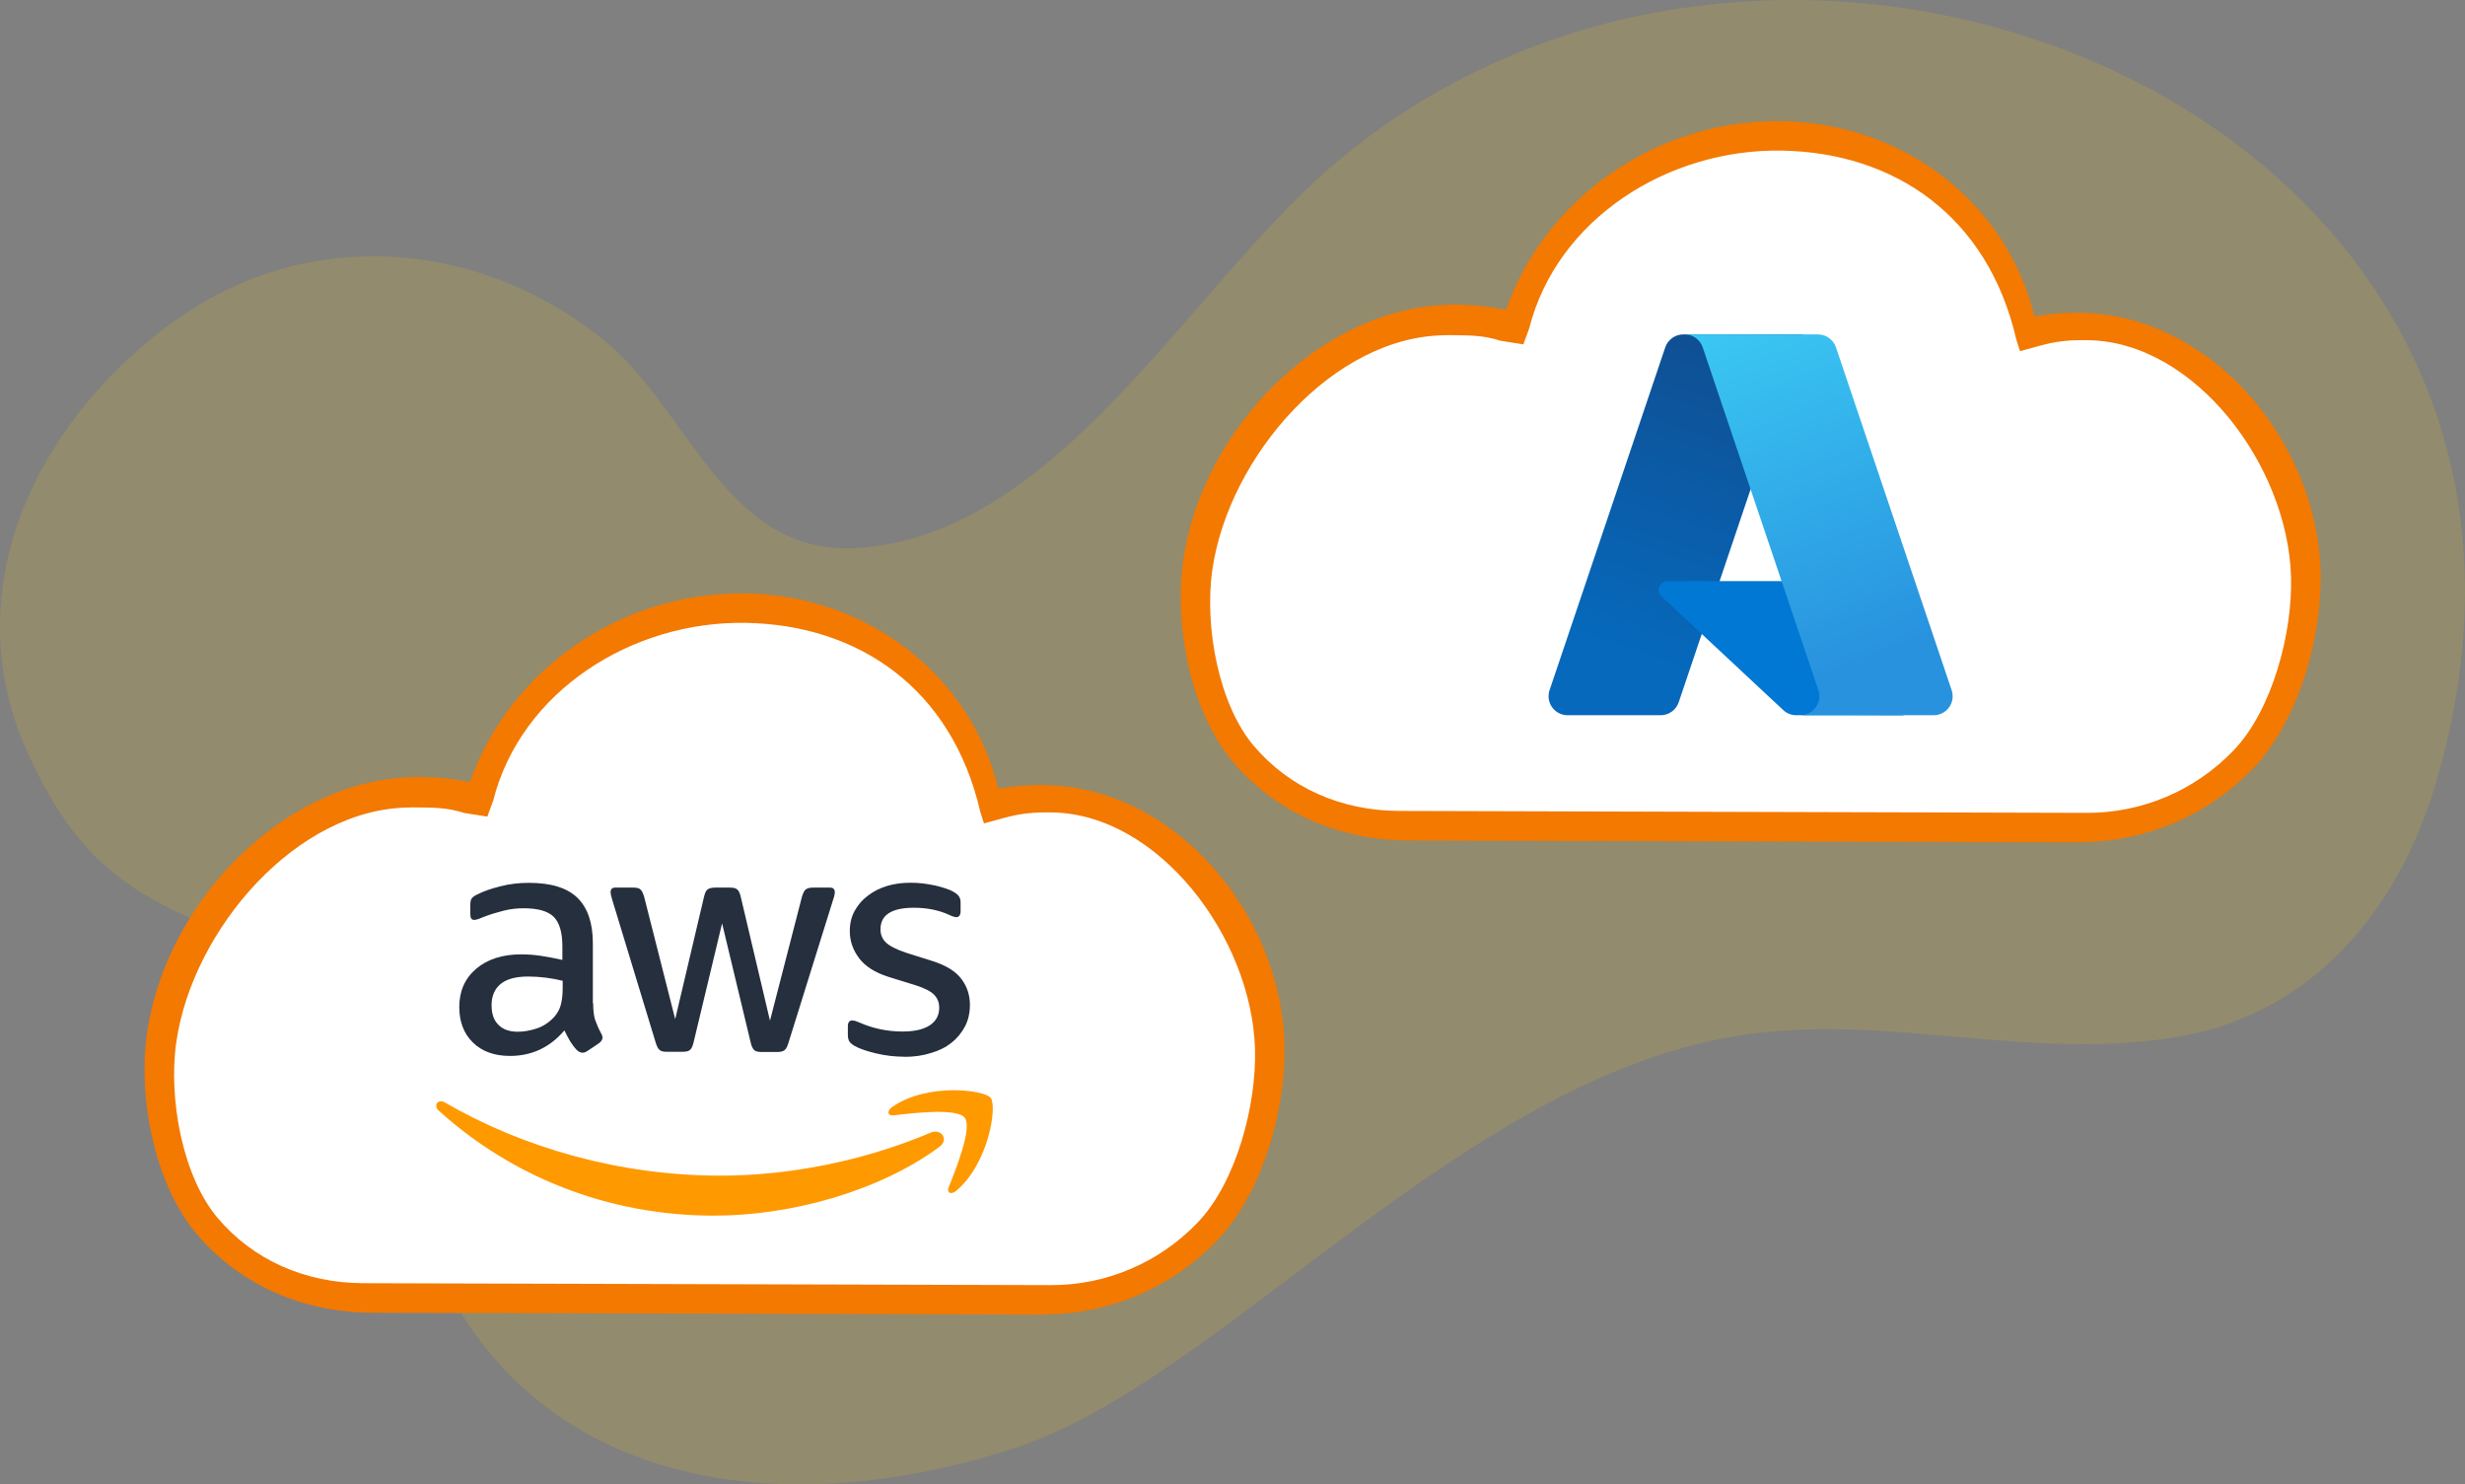 <svg xmlns="http://www.w3.org/2000/svg" xmlns:xlink="http://www.w3.org/1999/xlink" id="b" viewBox="0 0 243.4 146.56"><rect x="0" y="0" width="243.4" height="146.56" fill="#808080" stroke="none"/><defs><style>.h{fill:#f37900;}.i{fill:#fff;}.j{fill:#f90;fill-rule:evenodd;}.k{fill:#ffc900;opacity:.15;}.l{fill:url(#g);}.m{fill:url(#e);}.n{fill:url(#f);}.o{fill:#0078d4;}.p{fill:#252f3e;}</style><linearGradient id="e" x1="-1154.2" y1="2929.03" x2="-1162.04" y2="2952.22" gradientTransform="translate(1973.95 -4540.8) scale(1.56)" gradientUnits="userSpaceOnUse"><stop offset="0" stop-color="#114a8b"></stop><stop offset="1" stop-color="#0669bc"></stop></linearGradient><linearGradient id="f" x1="-1151.74" y1="2939.83" x2="-1153.56" y2="2940.45" gradientTransform="translate(1973.95 -4540.8) scale(1.56)" gradientUnits="userSpaceOnUse"><stop offset="0" stop-color="#000" stop-opacity=".3"></stop><stop offset=".07" stop-color="#000" stop-opacity=".2"></stop><stop offset=".32" stop-color="#000" stop-opacity=".1"></stop><stop offset=".62" stop-color="#000" stop-opacity=".05"></stop><stop offset="1" stop-color="#000" stop-opacity="0"></stop></linearGradient><linearGradient id="g" x1="-1152.69" y1="2928.33" x2="-1144.07" y2="2951.28" gradientTransform="translate(1973.95 -4540.8) scale(1.56)" gradientUnits="userSpaceOnUse"><stop offset="0" stop-color="#3ccbf4"></stop><stop offset="1" stop-color="#2892df"></stop></linearGradient></defs><g id="c"><path id="d" class="k" d="M240.95,75.81c17.68-64.44-64.66-98.22-109.67-59.2-14.13,12.25-27.12,36.59-46.99,37.51-12.64.59-16.27-13.71-24.64-20.52-11.99-9.76-29.28-11.71-42.99-1.49C3.25,42.09-4.24,58.41,2.54,73.88c6.44,14.71,13.88,15.55,27.67,21.57,15.78,6.89,8.17,23.68,16.02,35.3,11.42,16.89,33.29,19,54.04,12.2,20.54-6.73,44.45-37.03,72.37-40.84,14.38-1.96,28.4,2.79,42.79.19,12.81-2.32,21.33-12.24,25.09-24.97.15-.5.29-1.01.43-1.51h0Z"></path><path class="h" d="M205.2,83.17h-.07l-66.01-.18c-6.91-.02-13.06-2.74-17.3-7.67-4.18-4.85-5.95-13.44-4.97-20.08,1.91-13.02,13.85-25.34,27.12-25.16,1.61.02,3.19.19,4.74.52,3.83-10.97,14.7-18.64,26.74-18.64.17,0,.34,0,.51,0h0c12.13.21,22.25,8.19,24.92,19.28,1.49-.26,2.99-.38,4.5-.36,12.92.17,23.36,12.63,23.76,25.48.2,6.5-2.19,14.9-6.72,19.57-4.54,4.67-10.65,7.23-17.21,7.23Z"></path><path class="i" d="M142.84,33.1c-11.18,0-21.52,12.02-23.13,23.15-.81,5.63.64,13.32,4.08,17.38,3.5,4.14,8.62,6.43,14.42,6.44l67.81.19c5.45.03,10.72-2.18,14.55-6.19,3.81-3.99,5.82-11.6,5.65-17.16-.34-11.01-9.52-23.15-20.02-23.32-1.92-.03-3.14.08-5.01.61l-1.73.47-.36-1.13c-2.81-12.22-12.04-18.47-23.14-18.67h0c-11.28-.2-22.22,6.76-24.96,17.54l-.58,1.59-2.23-.35c-1.85-.58-3.08-.53-5.06-.56-.09,0-.19,0-.28,0Z"></path><path class="m" d="M166.21,33.02h11.81l-12.26,36.32c-.26.77-.98,1.28-1.78,1.28h-9.19c-1.04,0-1.88-.84-1.88-1.88,0-.2.03-.41.1-.6l11.42-33.84c.26-.77.98-1.28,1.78-1.28h0Z"></path><path class="o" d="M183.37,57.38h-18.73c-.48,0-.87.39-.87.87,0,.24.1.47.28.63l12.03,11.23c.35.33.81.51,1.29.51h10.6l-4.61-13.24Z"></path><path class="n" d="M166.21,33.02c-.82,0-1.54.53-1.79,1.31l-11.4,33.78c-.35.98.16,2.05,1.13,2.4.21.07.42.11.64.11h9.43c.71-.13,1.31-.63,1.55-1.32l2.27-6.7,8.12,7.58c.34.28.77.44,1.21.44h10.56l-4.63-13.24h-13.51s8.27-24.36,8.27-24.36h-11.85Z"></path><path class="l" d="M181.29,34.3c-.26-.76-.97-1.28-1.78-1.28h-13.16c.81,0,1.52.51,1.78,1.28l11.42,33.84c.33.98-.2,2.05-1.18,2.38-.19.07-.4.1-.6.1h13.16c1.04,0,1.88-.84,1.88-1.88,0-.2-.03-.41-.1-.6l-11.42-33.84Z"></path><path class="h" d="M102.89,129.8h-.07l-66.01-.18c-6.91-.02-13.06-2.74-17.3-7.67-4.18-4.85-5.95-13.44-4.97-20.08,1.91-13.02,13.85-25.34,27.12-25.16,1.61.02,3.19.19,4.74.52,3.83-10.97,14.7-18.64,26.74-18.64.17,0,.34,0,.51,0h0c12.13.21,22.25,8.19,24.92,19.28,1.49-.26,2.99-.38,4.5-.36,12.92.17,23.36,12.63,23.76,25.48.2,6.5-2.19,14.9-6.72,19.57-4.54,4.67-10.65,7.23-17.21,7.23Z"></path><path class="i" d="M40.54,79.73c-11.18,0-21.52,12.02-23.13,23.15-.81,5.63.64,13.32,4.08,17.38,3.5,4.14,8.62,6.43,14.42,6.44l67.81.19c5.45.03,10.72-2.18,14.55-6.19,3.81-3.99,5.82-11.6,5.65-17.16-.34-11.01-9.52-23.15-20.02-23.32-1.92-.03-3.14.08-5.01.61l-1.73.47-.36-1.13c-2.81-12.22-12.04-18.47-23.14-18.67h0c-11.28-.2-22.22,6.76-24.96,17.54l-.58,1.59-2.23-.35c-1.85-.58-3.08-.53-5.06-.56-.09,0-.19,0-.28,0Z"></path><path class="p" d="M58.57,99.09c0,.68.07,1.22.2,1.63.15.4.33.84.59,1.32.09.15.13.29.13.42,0,.18-.11.37-.35.55l-1.15.77c-.16.11-.33.16-.48.16-.18,0-.37-.09-.55-.26-.26-.27-.48-.57-.66-.86-.18-.31-.37-.66-.57-1.08-1.43,1.68-3.22,2.52-5.37,2.52-1.54,0-2.76-.44-3.66-1.32-.9-.88-1.35-2.05-1.35-3.51,0-1.55.55-2.82,1.66-3.77,1.12-.95,2.6-1.43,4.48-1.43.62,0,1.26.05,1.94.15s1.37.24,2.1.4v-1.33c0-1.39-.29-2.36-.86-2.93-.59-.57-1.57-.84-2.98-.84-.64,0-1.3.07-1.97.24s-1.33.37-1.97.62c-.29.13-.51.2-.64.24-.13.04-.22.05-.29.05-.26,0-.38-.18-.38-.57v-.9c0-.29.04-.51.13-.64s.26-.26.51-.38c.64-.33,1.41-.6,2.3-.82.9-.24,1.85-.35,2.85-.35,2.18,0,3.77.49,4.79,1.48,1.01.99,1.52,2.49,1.52,4.5v5.92h.04ZM51.14,101.87c.6,0,1.22-.11,1.88-.33.66-.22,1.24-.62,1.74-1.17.29-.35.51-.73.62-1.17s.18-.97.18-1.59v-.77c-.53-.13-1.1-.24-1.68-.31s-1.15-.11-1.72-.11c-1.22,0-2.12.24-2.72.73-.6.49-.9,1.19-.9,2.1,0,.86.22,1.5.68,1.94.44.46,1.08.68,1.92.68ZM65.82,103.85c-.33,0-.55-.05-.69-.18-.15-.11-.27-.37-.38-.71l-4.3-14.13c-.11-.37-.16-.6-.16-.73,0-.29.15-.46.44-.46h1.79c.35,0,.59.05.71.18.15.11.26.37.37.71l3.07,12.1,2.85-12.1c.09-.37.2-.6.35-.71.15-.11.4-.18.73-.18h1.46c.35,0,.59.05.73.18.15.11.27.37.35.71l2.89,12.25,3.16-12.25c.11-.37.24-.6.37-.71.15-.11.38-.18.71-.18h1.7c.29,0,.46.15.46.46,0,.09-.02.18-.04.29-.02.11-.05.26-.13.46l-4.41,14.13c-.11.37-.24.6-.38.71s-.38.18-.69.18h-1.57c-.35,0-.59-.05-.73-.18s-.27-.37-.35-.73l-2.83-11.79-2.82,11.77c-.09.37-.2.6-.35.73-.15.13-.4.18-.73.18h-1.57ZM89.32,104.34c-.95,0-1.9-.11-2.82-.33-.91-.22-1.63-.46-2.1-.73-.29-.16-.49-.35-.57-.51-.07-.16-.11-.35-.11-.51v-.93c0-.38.15-.57.42-.57.11,0,.22.02.33.05.11.04.27.11.46.18.62.27,1.3.49,2.01.64.73.15,1.44.22,2.18.22,1.15,0,2.05-.2,2.67-.6.62-.4.95-.99.95-1.74,0-.51-.16-.93-.49-1.28-.33-.35-.95-.66-1.85-.95l-2.65-.82c-1.33-.42-2.32-1.04-2.93-1.86-.6-.8-.91-1.7-.91-2.65,0-.77.16-1.44.49-2.03.33-.59.77-1.1,1.32-1.5.55-.42,1.17-.73,1.9-.95.73-.22,1.5-.31,2.3-.31.4,0,.82.02,1.22.07.42.05.8.13,1.19.2.37.09.71.18,1.04.29.33.11.59.22.77.33.26.15.44.29.55.46.11.15.16.35.16.6v.86c0,.38-.15.59-.42.59-.15,0-.38-.07-.69-.22-1.04-.48-2.21-.71-3.51-.71-1.04,0-1.86.16-2.43.51s-.86.88-.86,1.63c0,.51.18.95.55,1.3.37.35,1.04.69,2.01,1.01l2.6.82c1.32.42,2.27,1.01,2.83,1.76.57.75.84,1.61.84,2.56,0,.79-.16,1.5-.48,2.12-.33.62-.77,1.17-1.33,1.61-.57.46-1.24.79-2.03,1.02-.82.26-1.68.38-2.61.38Z"></path><path class="j" d="M92.77,113.23c-6.01,4.44-14.75,6.8-22.27,6.8-10.53,0-20.02-3.89-27.18-10.37-.57-.51-.05-1.21.62-.8,7.75,4.5,17.31,7.22,27.2,7.22,6.67,0,14-1.39,20.75-4.24,1.01-.46,1.86.66.88,1.39Z"></path><path class="j" d="M95.27,110.37c-.77-.99-5.08-.48-7.04-.24-.59.07-.68-.44-.15-.82,3.44-2.41,9.09-1.72,9.74-.91.66.82-.18,6.47-3.4,9.18-.49.42-.97.2-.75-.35.73-1.81,2.36-5.89,1.59-6.86Z"></path></g></svg>
